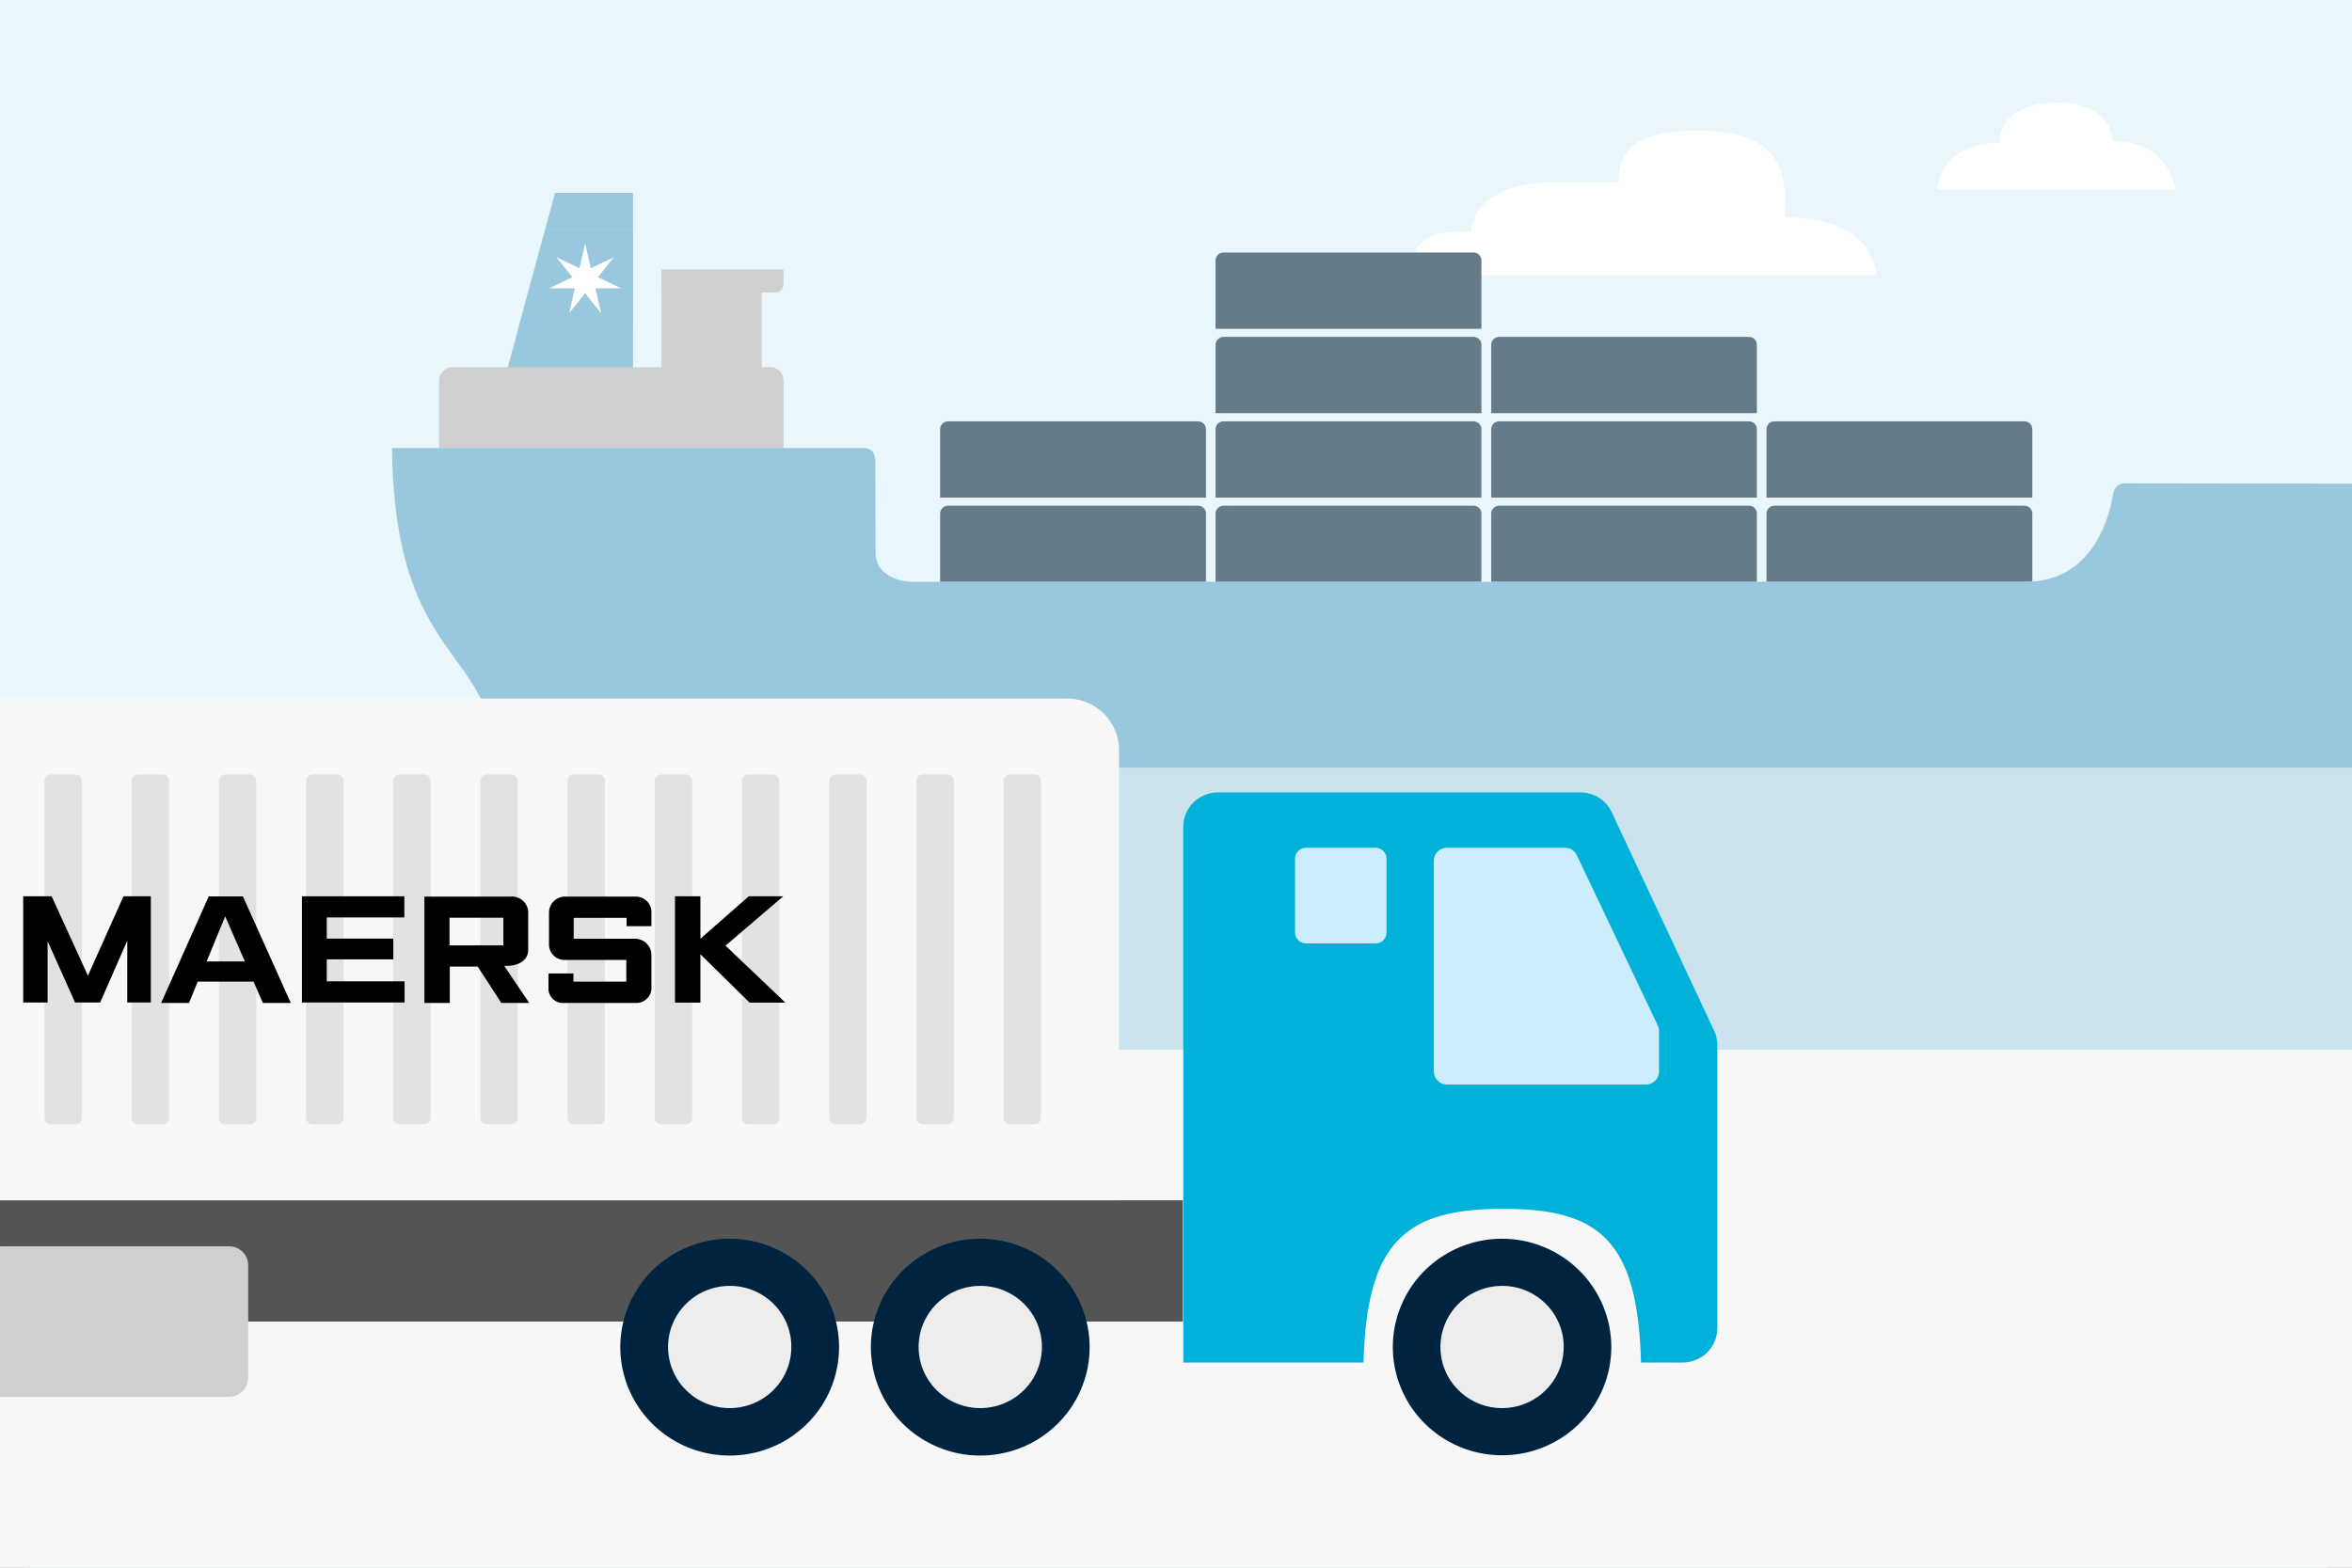 <svg width="504" height="336" viewBox="0 0 504 336" fill="none" xmlns="http://www.w3.org/2000/svg">
<rect x="0" y="0" width="504" height="336" fill="#808080" stroke="none"/>
<g clip-path="url(#clip0_2936_1392)">
<path d="M0 0H504V330C504 333.314 501.314 336 498 336H6C2.686 336 0 333.314 0 330V0Z" fill="white"/>
<path d="M0 0H504V330C504 333.314 501.314 336 498 336H6C2.686 336 0 333.314 0 330V0Z" fill="#B5E0F5" fill-opacity="0.3"/>
<path d="M0 225H504V336H0V225Z" fill="#F7F7F7"/>
<path d="M0 164H504V225H0V164Z" fill="white"/>
<path d="M0 164H504V225H0V164Z" fill="#0073AB" fill-opacity="0.2"/>
<path d="M452.63 30.326C452.63 27.389 450.477 22 440.691 22C430.905 22 428.381 27.243 428.381 30.57C420.869 30.57 416.016 34.414 415 40.587H466.23C464.941 35.551 462.07 30.326 452.63 30.326Z" fill="white"/>
<path d="M402 59H302C302 54.176 304.431 49.694 311.725 49.694H315.28C315.28 44.875 320.384 39.017 333.369 39.017H346.828C346.828 32.638 350.062 28 363.578 28C382.13 28 382.655 36.918 382.655 46.612C402.268 46.607 402 59 402 59Z" fill="white"/>
<path d="M135.644 80.842V41.333H118.945L108.238 80.842H135.644Z" fill="white"/>
<path d="M135.644 80.842V41.333H118.945L108.238 80.842H135.644Z" fill="#0073AB" fill-opacity="0.4"/>
<path d="M260.474 106.659V91.986C260.474 91.763 260.518 91.543 260.603 91.338C260.688 91.133 260.813 90.947 260.971 90.79C261.128 90.634 261.315 90.51 261.521 90.426C261.727 90.342 261.947 90.299 262.169 90.301H315.765C316.212 90.301 316.641 90.478 316.957 90.794C317.273 91.11 317.45 91.539 317.45 91.986V106.659H260.474Z" fill="white"/>
<path d="M260.474 106.659V91.986C260.474 91.763 260.518 91.543 260.603 91.338C260.688 91.133 260.813 90.947 260.971 90.79C261.128 90.634 261.315 90.51 261.521 90.426C261.727 90.342 261.947 90.299 262.169 90.301H315.765C316.212 90.301 316.641 90.478 316.957 90.794C317.273 91.11 317.45 91.539 317.45 91.986V106.659H260.474Z" fill="#00243D" fill-opacity="0.6"/>
<path d="M260.474 88.562V73.889C260.476 73.441 260.656 73.013 260.974 72.697C261.292 72.381 261.721 72.204 262.169 72.204H315.765C316.212 72.204 316.641 72.382 316.957 72.698C317.273 73.014 317.45 73.442 317.45 73.889V88.562H260.474Z" fill="white"/>
<path d="M260.474 88.562V73.889C260.476 73.441 260.656 73.013 260.974 72.697C261.292 72.381 261.721 72.204 262.169 72.204H315.765C316.212 72.204 316.641 72.382 316.957 72.698C317.273 73.014 317.45 73.442 317.45 73.889V88.562H260.474Z" fill="#00243D" fill-opacity="0.6"/>
<path d="M260.474 70.477V55.803C260.476 55.355 260.656 54.927 260.974 54.611C261.292 54.296 261.721 54.118 262.169 54.118H315.765C316.212 54.118 316.641 54.296 316.957 54.612C317.273 54.928 317.45 55.356 317.45 55.803V70.477H260.474Z" fill="white"/>
<path d="M260.474 70.477V55.803C260.476 55.355 260.656 54.927 260.974 54.611C261.292 54.296 261.721 54.118 262.169 54.118H315.765C316.212 54.118 316.641 54.296 316.957 54.612C317.273 54.928 317.45 55.356 317.45 55.803V70.477H260.474Z" fill="#00243D" fill-opacity="0.6"/>
<path d="M201.451 124.744V110.071C201.451 109.624 201.629 109.196 201.945 108.88C202.261 108.564 202.689 108.386 203.136 108.386H256.732C257.18 108.386 257.61 108.563 257.927 108.879C258.245 109.195 258.425 109.623 258.428 110.071V124.744H201.451Z" fill="white"/>
<path d="M201.451 124.744V110.071C201.451 109.624 201.629 109.196 201.945 108.88C202.261 108.564 202.689 108.386 203.136 108.386H256.732C257.18 108.386 257.61 108.563 257.927 108.879C258.245 109.195 258.425 109.623 258.428 110.071V124.744H201.451Z" fill="#00243D" fill-opacity="0.6"/>
<path d="M201.451 106.659V91.986C201.451 91.539 201.629 91.11 201.945 90.794C202.261 90.478 202.689 90.301 203.136 90.301H256.732C256.954 90.299 257.174 90.342 257.38 90.426C257.586 90.51 257.773 90.634 257.93 90.79C258.088 90.947 258.213 91.133 258.298 91.338C258.384 91.543 258.428 91.763 258.428 91.986V106.659H201.451Z" fill="white"/>
<path d="M201.451 106.659V91.986C201.451 91.539 201.629 91.11 201.945 90.794C202.261 90.478 202.689 90.301 203.136 90.301H256.732C256.954 90.299 257.174 90.342 257.38 90.426C257.586 90.51 257.773 90.634 257.93 90.79C258.088 90.947 258.213 91.133 258.298 91.338C258.384 91.543 258.428 91.763 258.428 91.986V106.659H201.451Z" fill="#00243D" fill-opacity="0.6"/>
<path d="M260.474 124.744V110.071C260.476 109.623 260.656 109.195 260.974 108.879C261.292 108.563 261.721 108.386 262.169 108.386H315.765C316.212 108.386 316.641 108.564 316.957 108.88C317.273 109.196 317.45 109.624 317.45 110.071V124.744H260.474Z" fill="white"/>
<path d="M260.474 124.744V110.071C260.476 109.623 260.656 109.195 260.974 108.879C261.292 108.563 261.721 108.386 262.169 108.386H315.765C316.212 108.386 316.641 108.564 316.957 108.88C317.273 109.196 317.45 109.624 317.45 110.071V124.744H260.474Z" fill="#00243D" fill-opacity="0.6"/>
<path d="M319.551 106.659V91.986C319.549 91.764 319.592 91.544 319.676 91.339C319.76 91.134 319.884 90.948 320.041 90.791C320.198 90.634 320.384 90.51 320.589 90.426C320.794 90.342 321.014 90.299 321.236 90.301H374.789C375.236 90.301 375.664 90.478 375.98 90.794C376.296 91.11 376.474 91.539 376.474 91.986V106.659H319.551Z" fill="white"/>
<path d="M319.551 106.659V91.986C319.549 91.764 319.592 91.544 319.676 91.339C319.76 91.134 319.884 90.948 320.041 90.791C320.198 90.634 320.384 90.51 320.589 90.426C320.794 90.342 321.014 90.299 321.236 90.301H374.789C375.236 90.301 375.664 90.478 375.98 90.794C376.296 91.11 376.474 91.539 376.474 91.986V106.659H319.551Z" fill="#00243D" fill-opacity="0.6"/>
<path d="M378.532 106.659V91.985C378.532 91.539 378.71 91.11 379.026 90.794C379.342 90.478 379.77 90.3 380.217 90.3H433.813C434.26 90.3 434.689 90.478 435.005 90.794C435.32 91.11 435.498 91.539 435.498 91.985V106.659H378.532Z" fill="white"/>
<path d="M378.532 106.659V91.985C378.532 91.539 378.71 91.11 379.026 90.794C379.342 90.478 379.77 90.3 380.217 90.3H433.813C434.26 90.3 434.689 90.478 435.005 90.794C435.32 91.11 435.498 91.539 435.498 91.985V106.659H378.532Z" fill="#00243D" fill-opacity="0.6"/>
<path d="M319.551 88.562V73.889C319.551 73.442 319.728 73.014 320.044 72.698C320.36 72.382 320.789 72.204 321.236 72.204H374.789C375.236 72.204 375.664 72.382 375.98 72.698C376.296 73.014 376.474 73.442 376.474 73.889V88.562H319.551Z" fill="white"/>
<path d="M319.551 88.562V73.889C319.551 73.442 319.728 73.014 320.044 72.698C320.36 72.382 320.789 72.204 321.236 72.204H374.789C375.236 72.204 375.664 72.382 375.98 72.698C376.296 73.014 376.474 73.442 376.474 73.889V88.562H319.551Z" fill="#00243D" fill-opacity="0.6"/>
<path d="M319.551 124.744V110.071C319.551 109.624 319.728 109.196 320.044 108.88C320.36 108.564 320.789 108.386 321.236 108.386H374.789C375.236 108.386 375.664 108.564 375.98 108.88C376.296 109.196 376.474 109.624 376.474 110.071V124.744H319.551Z" fill="white"/>
<path d="M319.551 124.744V110.071C319.551 109.624 319.728 109.196 320.044 108.88C320.36 108.564 320.789 108.386 321.236 108.386H374.789C375.236 108.386 375.664 108.564 375.98 108.88C376.296 109.196 376.474 109.624 376.474 110.071V124.744H319.551Z" fill="#00243D" fill-opacity="0.6"/>
<path d="M378.532 124.744V110.071C378.532 109.624 378.71 109.196 379.026 108.88C379.342 108.564 379.77 108.386 380.217 108.386H433.813C434.26 108.386 434.689 108.564 435.005 108.88C435.32 109.196 435.498 109.624 435.498 110.071V124.744H378.532Z" fill="white"/>
<path d="M378.532 124.744V110.071C378.532 109.624 378.71 109.196 379.026 108.88C379.342 108.564 379.77 108.386 380.217 108.386H433.813C434.26 108.386 434.689 108.564 435.005 108.88C435.32 109.196 435.498 109.624 435.498 110.071V124.744H378.532Z" fill="#00243D" fill-opacity="0.6"/>
<path d="M141.764 80.852H163.241V62.703H141.764V80.852Z" fill="#CFCFCF"/>
<path d="M94.107 98.405V81.513C94.107 80.767 94.404 80.051 94.932 79.523C95.46 78.995 96.176 78.698 96.923 78.698H165.075C165.821 78.698 166.537 78.995 167.065 79.523C167.593 80.051 167.89 80.767 167.89 81.513V98.437L94.107 98.405Z" fill="#CFCFCF"/>
<path d="M166.047 62.692H141.733V57.766H167.892V60.879C167.892 61.12 167.844 61.358 167.751 61.581C167.658 61.803 167.521 62.004 167.349 62.173C167.178 62.341 166.974 62.474 166.75 62.563C166.527 62.653 166.288 62.696 166.047 62.692V62.692Z" fill="#CFCFCF"/>
<path d="M111.011 70.605H135.644V49.298H116.79L111.011 70.605Z" fill="white"/>
<path d="M111.011 70.605H135.644V49.298H116.79L111.011 70.605Z" fill="#0073AB" fill-opacity="0.4"/>
<path d="M122.646 59.408L119.244 55.142L119.254 55.131L124.17 57.499L125.375 52.188H125.386L126.602 57.499L131.518 55.131L131.528 55.142L128.127 59.408L133.032 61.775V61.786H127.583L128.799 67.096L128.777 67.107L125.386 62.841L121.984 67.107L121.974 67.096L123.179 61.786H117.74V61.775L122.646 59.408Z" fill="white"/>
<path d="M187.566 98.959C187.566 103.875 187.62 113.782 187.62 118.346C187.62 124.542 195.202 124.691 195.202 124.691H434.07C448.476 124.691 452.038 110.828 452.87 105.571C452.999 104.949 453.359 104.4 453.878 104.034C454.396 103.668 455.035 103.512 455.664 103.598L552 103.737L514.133 141.231C524.104 145.176 529.361 153.622 529.361 164.52H106.17C106.17 138.063 84.565 143.299 84 96.027H184.794C186.98 96.027 187.545 97.157 187.566 98.927" fill="white"/>
<path d="M187.566 98.959C187.566 103.875 187.62 113.782 187.62 118.346C187.62 124.542 195.202 124.691 195.202 124.691H434.07C448.476 124.691 452.038 110.828 452.87 105.571C452.999 104.949 453.359 104.4 453.878 104.034C454.396 103.668 455.035 103.512 455.664 103.598L552 103.737L514.133 141.231C524.104 145.176 529.361 153.622 529.361 164.52H106.17C106.17 138.063 84.565 143.299 84 96.027H184.794C186.98 96.027 187.545 97.157 187.566 98.927" fill="#0073AB" fill-opacity="0.4"/>
<path d="M253.466 257.25H-148.643V283.245H253.466V257.25Z" fill="#545454"/>
<path d="M367.163 220.585L345.368 174.079C344.775 172.813 343.83 171.742 342.644 170.991C341.457 170.24 340.079 169.841 338.671 169.84H260.94C258.984 169.848 257.11 170.622 255.727 171.993C254.344 173.365 253.564 175.222 253.556 177.162V292.019H292.182C292.84 265.787 301.54 259.088 322.079 259.088C342.617 259.088 350.959 265.669 351.646 292.019H360.615C362.576 292.011 364.455 291.233 365.839 289.856C367.223 288.478 368 286.613 368 284.668V223.668C367.95 222.592 367.664 221.54 367.163 220.585V220.585Z" fill="#00B2D9"/>
<path d="M239.804 257.251V160.8C239.807 159.345 239.522 157.905 238.963 156.56C238.405 155.215 237.584 153.993 236.548 152.963C235.512 151.933 234.281 151.116 232.927 150.559C231.572 150.001 230.119 149.714 228.652 149.714H-126.818C-128.287 149.71 -129.743 149.994 -131.101 150.55C-132.46 151.106 -133.694 151.922 -134.733 152.952C-135.772 153.983 -136.595 155.206 -137.156 156.553C-137.716 157.9 -138.003 159.343 -137.999 160.8V257.251H239.804Z" fill="#F7F7F7"/>
<path d="M16.146 165.987H10.944C10.168 165.987 9.539 166.611 9.539 167.38V239.585C9.539 240.354 10.168 240.978 10.944 240.978H16.146C16.922 240.978 17.551 240.354 17.551 239.585V167.38C17.551 166.611 16.922 165.987 16.146 165.987Z" fill="#E2E2E2"/>
<path d="M34.832 165.987H29.63C28.854 165.987 28.225 166.611 28.225 167.38V239.585C28.225 240.354 28.854 240.978 29.63 240.978H34.832C35.608 240.978 36.237 240.354 36.237 239.585V167.38C36.237 166.611 35.608 165.987 34.832 165.987Z" fill="#E2E2E2"/>
<path d="M53.517 165.987H48.315C47.539 165.987 46.91 166.611 46.91 167.38V239.585C46.91 240.354 47.539 240.978 48.315 240.978H53.517C54.293 240.978 54.922 240.354 54.922 239.585V167.38C54.922 166.611 54.293 165.987 53.517 165.987Z" fill="#E2E2E2"/>
<path d="M72.203 165.987H67.001C66.225 165.987 65.596 166.611 65.596 167.38V239.585C65.596 240.354 66.225 240.978 67.001 240.978H72.203C72.979 240.978 73.608 240.354 73.608 239.585V167.38C73.608 166.611 72.979 165.987 72.203 165.987Z" fill="#E2E2E2"/>
<path d="M90.859 165.987H85.657C84.881 165.987 84.252 166.611 84.252 167.38V239.585C84.252 240.354 84.881 240.978 85.657 240.978H90.859C91.635 240.978 92.264 240.354 92.264 239.585V167.38C92.264 166.611 91.635 165.987 90.859 165.987Z" fill="#E2E2E2"/>
<path d="M109.544 165.987H104.342C103.566 165.987 102.937 166.611 102.937 167.38V239.585C102.937 240.354 103.566 240.978 104.342 240.978H109.544C110.32 240.978 110.949 240.354 110.949 239.585V167.38C110.949 166.611 110.32 165.987 109.544 165.987Z" fill="#E2E2E2"/>
<path d="M128.228 165.987H123.026C122.25 165.987 121.621 166.611 121.621 167.38V239.585C121.621 240.354 122.25 240.978 123.026 240.978H128.228C129.004 240.978 129.633 240.354 129.633 239.585V167.38C129.633 166.611 129.004 165.987 128.228 165.987Z" fill="#E2E2E2"/>
<path d="M146.916 165.987H141.714C140.938 165.987 140.309 166.611 140.309 167.38V239.585C140.309 240.354 140.938 240.978 141.714 240.978H146.916C147.692 240.978 148.321 240.354 148.321 239.585V167.38C148.321 166.611 147.692 165.987 146.916 165.987Z" fill="#E2E2E2"/>
<path d="M165.6 165.987H160.398C159.622 165.987 158.993 166.611 158.993 167.38V239.585C158.993 240.354 159.622 240.978 160.398 240.978H165.6C166.376 240.978 167.005 240.354 167.005 239.585V167.38C167.005 166.611 166.376 165.987 165.6 165.987Z" fill="#E2E2E2"/>
<path d="M184.287 165.987H179.085C178.309 165.987 177.68 166.611 177.68 167.38V239.585C177.68 240.354 178.309 240.978 179.085 240.978H184.287C185.063 240.978 185.692 240.354 185.692 239.585V167.38C185.692 166.611 185.063 165.987 184.287 165.987Z" fill="#E2E2E2"/>
<path d="M202.968 165.987H197.766C196.99 165.987 196.361 166.611 196.361 167.38V239.585C196.361 240.354 196.99 240.978 197.766 240.978H202.968C203.744 240.978 204.374 240.354 204.374 239.585V167.38C204.374 166.611 203.744 165.987 202.968 165.987Z" fill="#E2E2E2"/>
<path d="M221.654 165.987H216.452C215.676 165.987 215.047 166.611 215.047 167.38V239.585C215.047 240.354 215.676 240.978 216.452 240.978H221.654C222.43 240.978 223.059 240.354 223.059 239.585V167.38C223.059 166.611 222.43 165.987 221.654 165.987Z" fill="#E2E2E2"/>
<path d="M4.967 214.864V192.1H11.066L18.839 209.114L26.462 192.1H32.322V214.864H27.27V201.615L21.47 214.864H16.088L10.199 201.704V214.864H4.967Z" fill="black"/>
<path d="M40.514 214.953H34.534L44.729 192.13H52.054L62.308 214.953H56.329L54.326 210.389H42.367L40.514 214.953ZM52.472 206.061L48.257 196.398L44.281 206.061H52.472Z" fill="black"/>
<path d="M64.698 214.864V192.1H86.642V196.635H70.02V201.17H84.281V205.616H70.02V210.329H86.702V214.864H64.698Z" fill="black"/>
<path d="M90.946 214.953V192.16H109.333C109.852 192.109 110.376 192.173 110.867 192.347C111.358 192.522 111.804 192.802 112.173 193.167C112.542 193.533 112.824 193.975 113 194.462C113.176 194.949 113.24 195.469 113.189 195.983V203.66C113.189 205.409 111.635 207.01 108.585 207.01H108.047L113.399 214.953H107.419L102.367 207.158H96.388V214.953H90.946ZM96.328 202.623H107.868V196.695H96.328V202.623Z" fill="black"/>
<path d="M122.877 214.953H121.054C120.589 215.013 120.117 214.968 119.672 214.823C119.227 214.678 118.821 214.435 118.483 214.114C118.144 213.793 117.883 213.401 117.717 212.967C117.552 212.532 117.486 212.067 117.526 211.604V208.64H122.877V210.389H134.208V205.735H121.203C120.745 205.768 120.285 205.706 119.852 205.554C119.42 205.401 119.024 205.162 118.689 204.85C118.355 204.537 118.089 204.16 117.91 203.741C117.73 203.322 117.64 202.871 117.645 202.415V195.657C117.637 195.191 117.725 194.727 117.903 194.295C118.081 193.863 118.346 193.472 118.681 193.144C119.017 192.817 119.416 192.561 119.855 192.392C120.294 192.223 120.763 192.144 121.233 192.16H136.181C136.654 192.154 137.122 192.246 137.556 192.431C137.991 192.616 138.381 192.889 138.702 193.232C139.023 193.576 139.268 193.982 139.421 194.426C139.574 194.869 139.631 195.339 139.589 195.806V198.503H134.268V196.724H122.937V201.2H135.912C136.403 201.179 136.894 201.26 137.352 201.437C137.809 201.615 138.225 201.885 138.571 202.231C138.917 202.577 139.187 202.991 139.362 203.447C139.538 203.902 139.615 204.389 139.589 204.876V211.397C139.641 211.874 139.584 212.356 139.424 212.808C139.263 213.261 139.004 213.672 138.663 214.013C138.322 214.353 137.909 214.615 137.454 214.777C136.999 214.94 136.513 215 136.032 214.953H122.877Z" fill="black"/>
<path d="M144.643 214.894V192.1H150.084V201.2L160.458 192.1H167.842L155.465 202.682L168.291 214.894H160.637L150.084 204.52V214.894H144.643Z" fill="black"/>
<path d="M294.752 181.697H279.864C278.559 181.697 277.502 182.745 277.502 184.038V199.866C277.502 201.16 278.559 202.208 279.864 202.208H294.752C296.057 202.208 297.114 201.16 297.114 199.866V184.038C297.114 182.745 296.057 181.697 294.752 181.697Z" fill="#CCEDFB"/>
<path d="M179.801 288.699C179.807 293.298 178.436 297.795 175.863 301.621C173.29 305.447 169.629 308.43 165.345 310.193C161.061 311.955 156.346 312.418 151.796 311.522C147.247 310.627 143.068 308.413 139.788 305.161C136.508 301.909 134.275 297.766 133.372 293.255C132.468 288.745 132.935 284.07 134.713 279.822C136.49 275.575 139.499 271.946 143.358 269.395C147.218 266.844 151.753 265.485 156.392 265.491C162.598 265.499 168.547 267.946 172.936 272.297C177.324 276.648 179.793 282.546 179.801 288.699Z" fill="#00243F"/>
<path d="M169.576 288.699C169.576 291.292 168.8 293.826 167.347 295.981C165.894 298.136 163.828 299.815 161.412 300.806C158.995 301.797 156.337 302.055 153.773 301.547C151.209 301.039 148.854 299.788 147.007 297.953C145.16 296.118 143.904 293.78 143.398 291.237C142.891 288.694 143.157 286.059 144.162 283.665C145.167 281.272 146.865 279.228 149.042 277.792C151.219 276.356 153.777 275.592 156.392 275.598C158.127 275.594 159.845 275.931 161.449 276.588C163.052 277.245 164.508 278.211 165.734 279.428C166.959 280.646 167.93 282.092 168.589 283.683C169.248 285.274 169.584 286.979 169.576 288.699" fill="#EDEDED"/>
<path d="M233.494 288.699C233.5 293.297 232.13 297.793 229.558 301.618C226.986 305.443 223.328 308.426 219.045 310.19C214.763 311.953 210.049 312.418 205.501 311.524C200.952 310.631 196.773 308.42 193.492 305.171C190.211 301.923 187.976 297.782 187.069 293.273C186.162 288.765 186.624 284.091 188.398 279.843C190.171 275.595 193.175 271.964 197.03 269.409C200.885 266.854 205.418 265.491 210.055 265.491C216.266 265.491 222.224 267.935 226.618 272.287C231.013 276.638 233.486 282.541 233.494 288.699Z" fill="#00243F"/>
<path d="M223.27 288.699C223.27 291.291 222.495 293.824 221.043 295.978C219.591 298.132 217.528 299.812 215.113 300.803C212.698 301.795 210.041 302.054 207.478 301.549C204.915 301.043 202.56 299.796 200.712 297.963C198.864 296.131 197.606 293.797 197.096 291.255C196.586 288.714 196.848 286.08 197.848 283.686C198.848 281.292 200.542 279.246 202.715 277.806C204.888 276.367 207.443 275.598 210.056 275.598C211.793 275.594 213.513 275.93 215.118 276.587C216.723 277.244 218.181 278.209 219.409 279.427C220.637 280.644 221.61 282.09 222.273 283.681C222.935 285.272 223.274 286.978 223.27 288.699" fill="#EDEDED"/>
<path d="M345.28 288.699C345.28 293.29 343.907 297.777 341.335 301.593C338.763 305.41 335.107 308.385 330.829 310.141C326.552 311.898 321.845 312.358 317.304 311.462C312.763 310.567 308.592 308.356 305.318 305.11C302.044 301.865 299.815 297.729 298.912 293.227C298.008 288.725 298.472 284.059 300.244 279.818C302.016 275.577 305.016 271.952 308.866 269.402C312.715 266.852 317.241 265.491 321.871 265.491C328.077 265.499 334.027 267.946 338.415 272.297C342.803 276.648 345.272 282.546 345.28 288.699Z" fill="#00243F"/>
<path d="M335.085 288.699C335.085 291.291 334.31 293.824 332.858 295.978C331.406 298.132 329.342 299.812 326.927 300.803C324.513 301.795 321.856 302.054 319.293 301.549C316.729 301.043 314.375 299.796 312.527 297.963C310.679 296.131 309.42 293.797 308.91 291.255C308.4 288.714 308.662 286.08 309.662 283.686C310.662 281.292 312.356 279.246 314.529 277.806C316.702 276.367 319.257 275.598 321.871 275.598C323.607 275.594 325.327 275.93 326.932 276.587C328.537 277.244 329.995 278.209 331.223 279.427C332.451 280.644 333.424 282.09 334.087 283.681C334.75 285.272 335.089 286.978 335.085 288.699Z" fill="#EDEDED"/>
<path d="M49.091 267.121H0.359C-1.903 267.121 -3.736 268.939 -3.736 271.182V295.309C-3.736 297.552 -1.903 299.37 0.359 299.37H49.091C51.353 299.37 53.187 297.552 53.187 295.309V271.182C53.187 268.939 51.353 267.121 49.091 267.121Z" fill="#CFCFCF"/>
<path d="M352.871 232.441H310.059C309.314 232.441 308.599 232.148 308.072 231.625C307.545 231.103 307.249 230.394 307.249 229.655V184.483C307.249 183.744 307.545 183.035 308.072 182.512C308.599 181.99 309.314 181.696 310.059 181.696H335.352C335.886 181.693 336.409 181.842 336.86 182.126C337.31 182.41 337.669 182.816 337.893 183.297L355.233 219.785C355.41 220.145 355.502 220.54 355.502 220.941V229.774C355.474 230.462 355.189 231.116 354.704 231.608C354.218 232.101 353.565 232.398 352.871 232.441V232.441Z" fill="#CCEDFB"/>
</g>
<defs>
<clipPath id="clip0_2936_1392">
<rect width="504" height="336" fill="white"/>
</clipPath>
</defs>
</svg>

